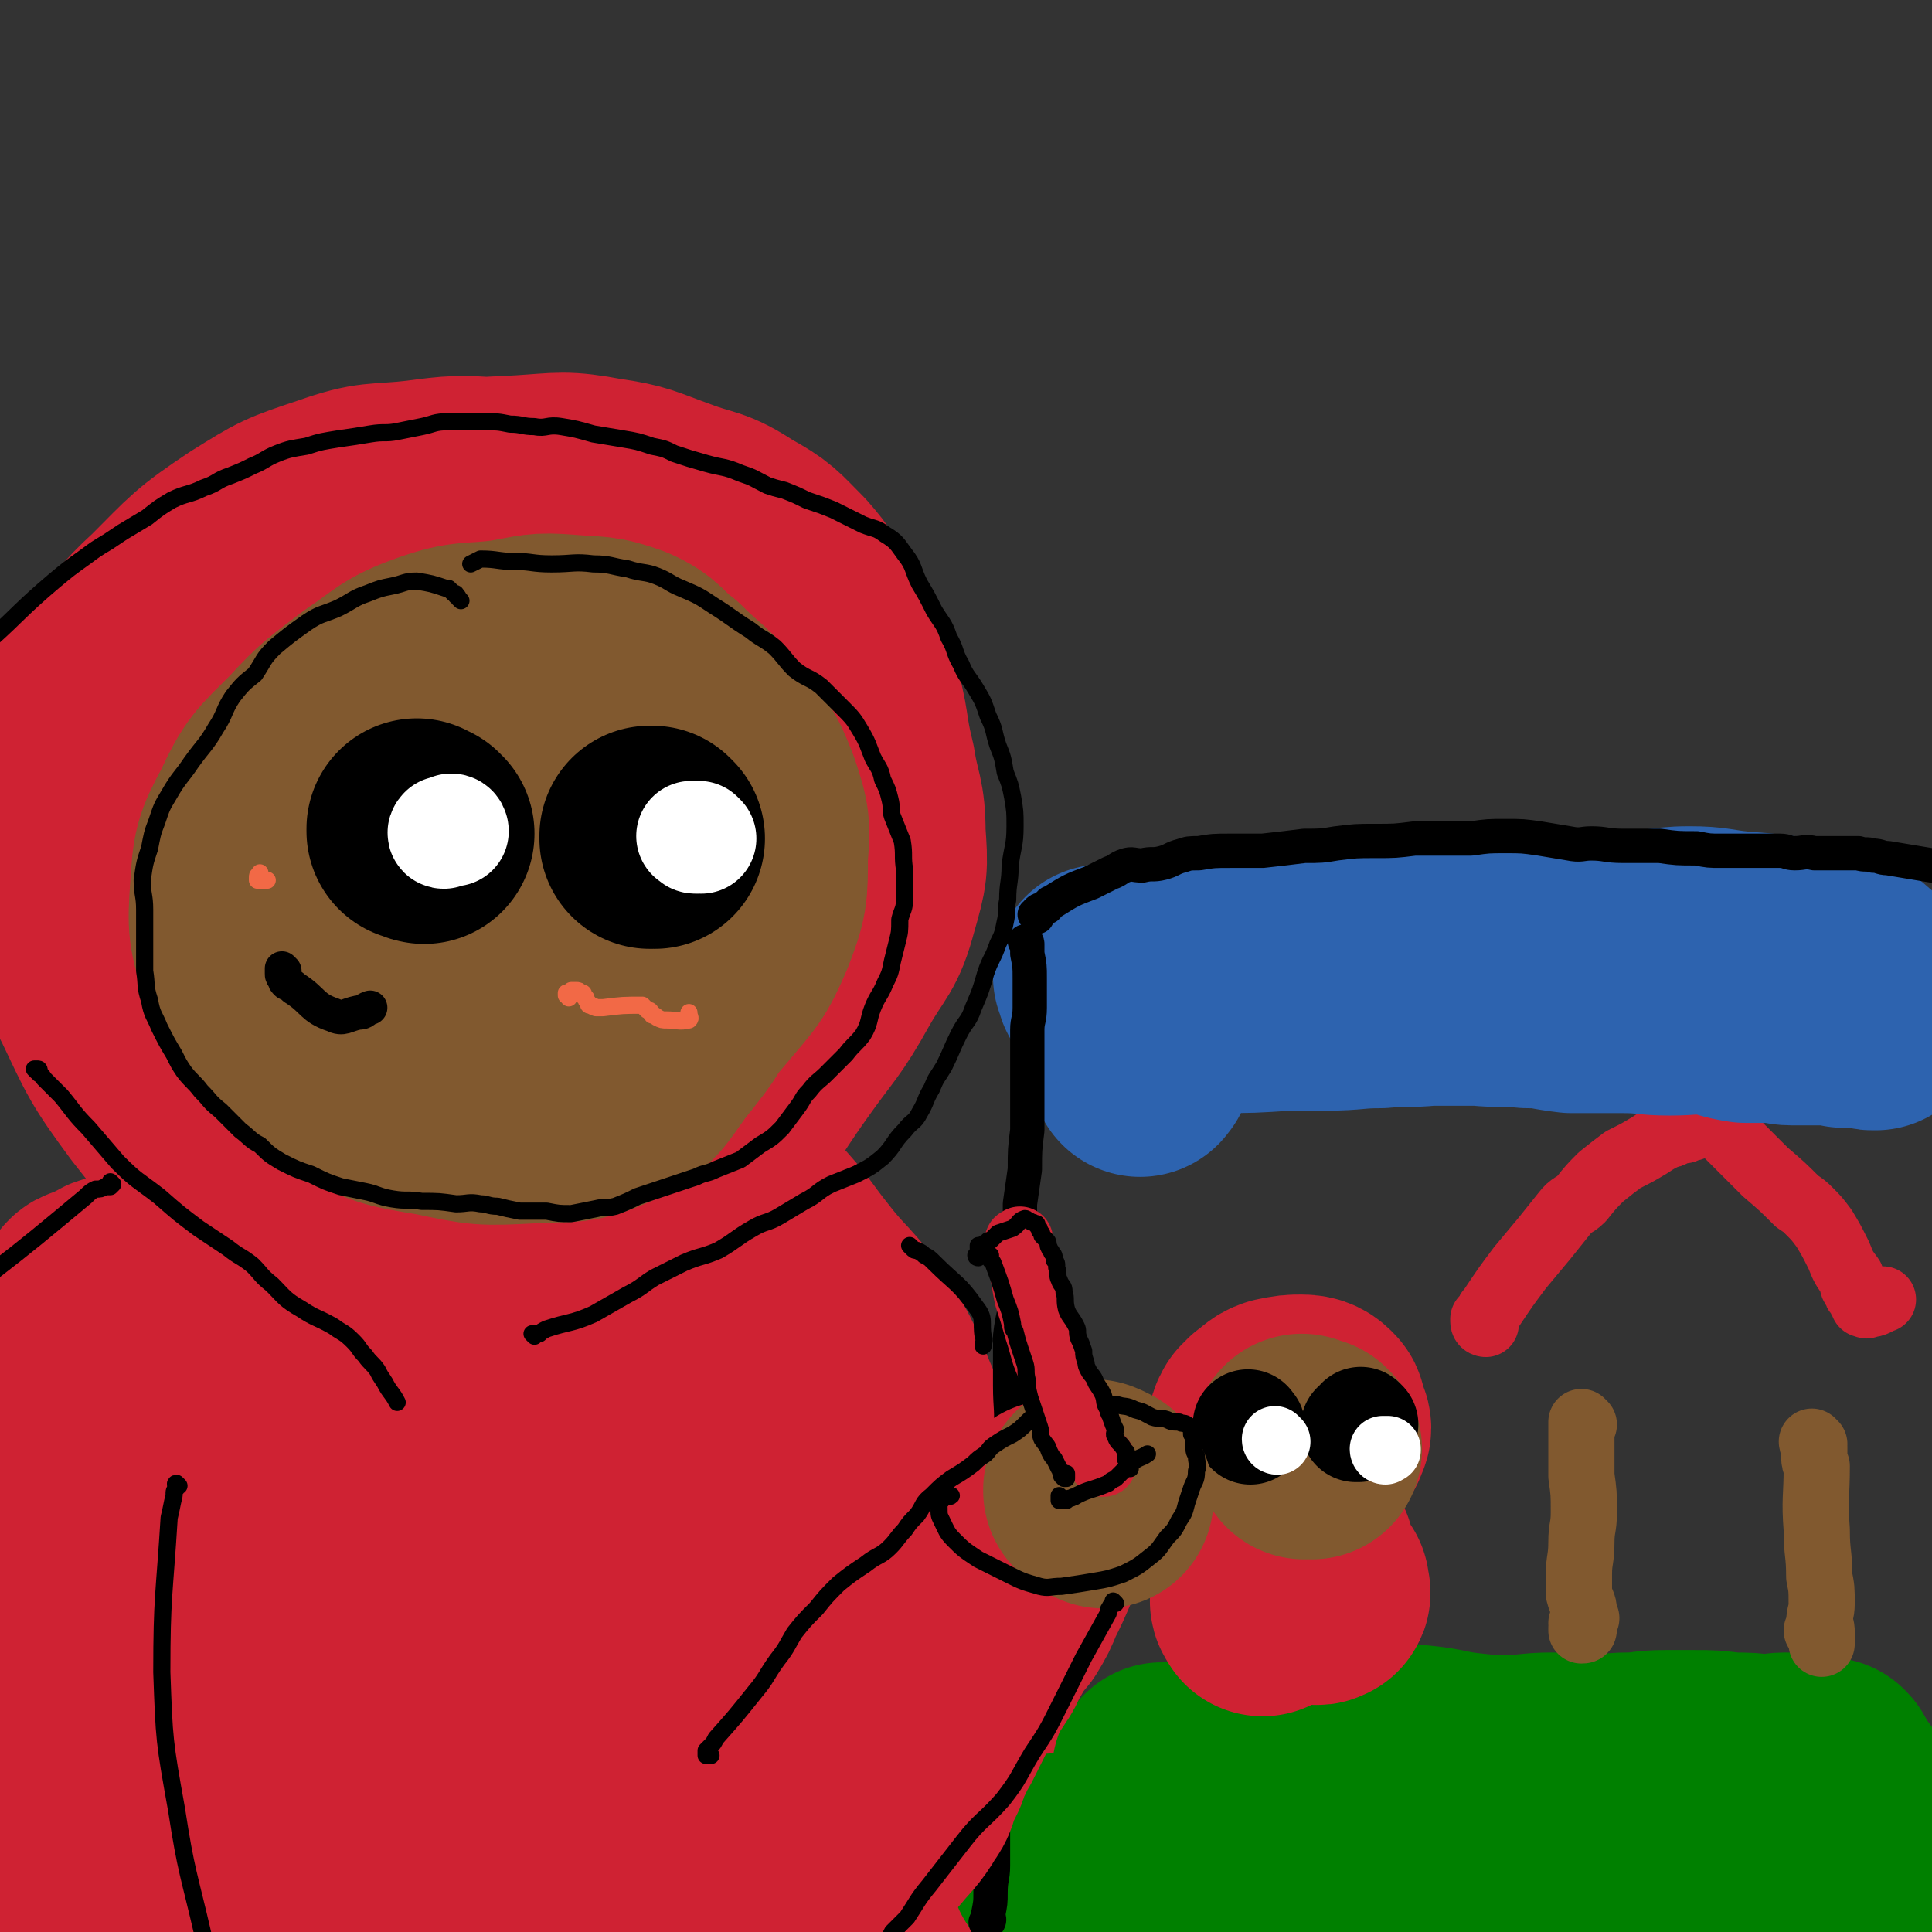 <svg viewBox='0 0 788 788' version='1.1' xmlns='http://www.w3.org/2000/svg' xmlns:xlink='http://www.w3.org/1999/xlink'><rect x="0" y="0" width="788" height="788" fill="#333333" stroke="none"/><g fill='none' stroke='#CF2233' stroke-width='90' stroke-linecap='round' stroke-linejoin='round'><path d='M70,274c0,0 0,-1 -1,-1 -2,3 -2,4 -4,8 -2,6 -3,6 -4,12 -2,26 -3,27 -2,53 2,28 0,30 9,57 7,20 9,21 23,37 13,16 15,16 32,26 17,10 17,10 36,15 17,4 18,4 34,1 18,-2 19,-2 34,-10 19,-10 20,-10 34,-26 15,-19 14,-21 24,-42 10,-21 10,-22 16,-44 5,-17 5,-17 5,-35 0,-11 -2,-11 -5,-22 -3,-9 -2,-10 -7,-18 -7,-10 -9,-9 -16,-19 -8,-12 -6,-13 -13,-26 -7,-12 -6,-14 -15,-23 -10,-9 -11,-9 -23,-14 -12,-4 -13,-3 -25,-4 -15,-1 -16,-1 -31,1 -18,2 -18,0 -35,6 -18,6 -18,6 -34,16 -18,12 -18,13 -33,28 -12,11 -11,12 -22,25 -8,10 -9,9 -15,20 -7,12 -8,13 -12,26 -4,14 -7,15 -4,29 7,28 11,28 25,55 10,21 10,22 24,41 15,19 15,20 35,34 18,13 20,12 42,20 19,7 19,7 39,10 18,2 18,3 36,1 18,-3 20,-2 36,-11 19,-11 18,-13 33,-29 18,-19 16,-20 31,-41 12,-17 13,-16 23,-34 8,-14 10,-13 14,-28 4,-14 4,-14 3,-28 0,-14 -2,-14 -4,-27 -4,-16 -2,-16 -7,-32 -5,-14 -6,-14 -14,-28 -5,-10 -5,-11 -12,-19 -9,-9 -9,-10 -20,-16 -12,-8 -13,-6 -26,-11 -14,-5 -14,-6 -28,-8 -16,-3 -17,-2 -33,-1 -17,1 -17,0 -34,5 -18,5 -17,7 -34,15 -15,8 -15,8 -29,18 -12,8 -13,8 -23,18 -10,9 -12,9 -19,21 -9,16 -7,17 -12,35 -5,21 -7,22 -7,44 -1,22 -1,23 5,44 6,22 7,23 19,43 11,20 11,22 26,38 14,15 15,15 32,24 14,8 15,8 31,9 16,2 17,2 32,-3 19,-7 20,-9 35,-22 20,-16 19,-18 35,-37 14,-17 15,-17 27,-36 9,-15 10,-15 16,-32 4,-16 4,-17 4,-33 -1,-19 0,-19 -5,-37 -4,-16 -3,-18 -13,-31 -7,-8 -10,-6 -21,-11 -9,-4 -9,-4 -18,-6 -14,-2 -14,-4 -27,-2 -15,2 -15,3 -29,9 -17,8 -18,7 -32,20 -15,14 -15,16 -25,34 -10,19 -11,20 -14,40 -2,14 -2,16 4,28 7,14 9,15 22,24 14,10 16,10 33,13 18,4 20,5 37,0 15,-3 16,-5 26,-16 12,-12 11,-13 17,-29 7,-15 9,-16 10,-33 1,-13 -1,-14 -6,-27 -4,-9 -4,-9 -11,-15 -7,-6 -7,-7 -16,-9 -12,-4 -13,-6 -25,-5 -15,0 -17,0 -31,7 -15,8 -17,9 -28,23 -10,13 -11,15 -14,32 -3,17 -2,20 3,36 5,15 6,18 18,28 13,10 16,8 33,11 18,2 20,3 38,-1 13,-4 13,-6 23,-16 10,-11 11,-12 15,-25 3,-9 2,-10 -1,-20 -1,-7 -2,-8 -7,-14 -5,-5 -6,-7 -14,-8 -9,-3 -11,-2 -20,1 -11,3 -13,3 -21,10 -9,8 -9,10 -14,21 -5,10 -6,11 -7,23 0,9 2,9 5,19 2,6 1,7 5,13 2,4 3,6 6,8 2,1 3,-1 4,-2 1,-2 1,-3 0,-6 0,-3 0,-3 -1,-7 0,-4 -1,-4 -1,-7 -1,-3 -1,-3 -1,-7 0,-2 0,-2 0,-3 0,-1 0,-2 0,-2 0,0 0,2 0,3 1,3 1,3 2,6 2,3 2,4 5,7 4,4 4,4 9,8 4,4 5,4 9,7 6,3 6,3 11,7 6,4 6,4 11,8 7,4 7,4 13,9 10,8 10,8 19,17 10,8 10,8 19,18 8,9 7,9 15,19 10,13 12,12 21,26 10,15 9,16 16,32 8,18 8,18 13,36 6,19 6,19 10,39 3,20 4,20 5,40 1,16 1,16 -1,32 -2,16 -3,16 -6,32 -2,12 -2,12 -5,24 -3,11 -4,10 -7,21 -1,4 -1,4 -2,8 0,1 -1,3 -1,2 -1,-1 -1,-2 -2,-4 -2,-10 -3,-10 -4,-21 -3,-16 -2,-16 -4,-33 -5,-25 -5,-25 -10,-49 -5,-23 -4,-23 -11,-45 -6,-21 -6,-22 -15,-43 -7,-16 -8,-16 -17,-32 -9,-15 -9,-15 -19,-31 -6,-10 -7,-10 -13,-20 -5,-7 -4,-9 -10,-15 -1,-1 -4,-2 -5,-1 -1,3 0,5 1,10 4,16 4,17 10,33 10,28 12,27 22,55 13,34 13,34 23,68 9,31 10,31 14,63 4,27 2,27 3,54 0,16 -1,16 -2,31 -1,10 0,10 -2,19 0,1 -1,1 -1,0 -3,-9 -2,-10 -5,-20 -6,-26 -7,-26 -12,-52 -8,-36 -6,-37 -15,-73 -9,-37 -11,-37 -22,-74 -8,-28 -8,-28 -17,-56 -4,-14 -4,-14 -9,-28 -2,-6 -2,-10 -5,-12 -1,-1 -3,2 -3,5 -2,12 -1,13 -1,25 0,34 2,34 2,67 0,41 0,41 -1,82 0,33 -2,33 -1,66 1,21 2,21 5,42 2,12 1,13 4,24 1,3 4,6 4,5 1,-5 1,-9 0,-18 -2,-27 -2,-27 -6,-54 -6,-41 -7,-41 -15,-83 -6,-33 -5,-33 -13,-67 -5,-21 -5,-21 -12,-42 -5,-14 -4,-15 -12,-26 -3,-4 -6,-7 -9,-5 -4,1 -4,5 -5,11 -2,27 -1,27 -2,54 -1,41 -2,41 -1,83 0,34 -1,34 2,69 1,21 2,21 6,42 2,10 2,11 6,19 1,3 5,7 5,5 2,-8 0,-12 -1,-24 -3,-29 -2,-29 -6,-58 -5,-36 -6,-36 -11,-73 -4,-30 -2,-30 -6,-60 -3,-24 -3,-24 -8,-47 -3,-17 -2,-17 -7,-34 -1,-6 -3,-11 -6,-11 -4,2 -5,8 -6,15 -4,29 -2,29 -3,58 -1,39 -1,39 -2,79 -1,31 -2,31 -3,63 0,20 0,20 -1,40 0,11 1,13 1,21 0,1 -1,0 -2,-2 -2,-13 -2,-13 -4,-27 -5,-34 -6,-34 -10,-67 -5,-41 -4,-41 -8,-82 -3,-30 -3,-30 -6,-61 -2,-17 -1,-17 -4,-34 -2,-7 -1,-10 -5,-13 -2,-2 -5,0 -7,2 -6,10 -7,11 -10,24 -7,26 -7,26 -10,54 -4,39 -3,39 -5,79 -1,32 -1,32 -1,64 0,18 0,18 1,37 1,8 0,8 2,16 0,1 1,2 1,1 1,-9 1,-11 1,-22 0,-21 -1,-21 -2,-42 0,-24 1,-24 0,-49 0,-23 1,-23 0,-47 -1,-21 0,-21 -2,-42 -2,-21 -2,-21 -6,-41 -2,-13 -3,-13 -8,-25 -2,-3 -2,-6 -4,-7 -3,0 -4,2 -7,4 -3,1 -5,0 -6,2 -5,9 -5,10 -8,20 -7,23 -8,23 -12,47 -7,46 -7,46 -10,92 -2,19 -1,19 0,39 1,16 1,16 2,33 2,13 2,13 4,27 1,8 1,8 3,16 1,4 1,4 3,7 1,2 2,3 3,3 1,-1 1,-2 1,-5 0,-3 0,-3 -1,-7 0,-4 0,-4 -1,-7 -2,-15 -2,-15 -4,-29 0,0 0,0 0,-1 '/></g>
<g fill='none' stroke='#81592F' stroke-width='90' stroke-linecap='round' stroke-linejoin='round'><path d='M190,295c0,0 0,-1 -1,-1 0,0 0,0 -1,0 -1,0 -1,0 -3,-1 -2,0 -3,0 -5,0 -12,5 -13,4 -24,10 -7,4 -7,5 -13,12 -8,9 -10,8 -14,18 -5,13 -5,14 -5,28 0,15 0,15 4,30 4,13 4,14 13,26 9,11 9,12 22,19 15,8 16,9 33,11 16,2 17,2 33,-2 16,-4 17,-5 31,-15 15,-10 15,-12 27,-26 10,-12 11,-12 17,-26 5,-13 5,-14 5,-29 1,-12 1,-13 -3,-25 -5,-13 -6,-13 -15,-25 -9,-11 -10,-10 -20,-20 -8,-6 -7,-8 -16,-12 -11,-4 -12,-3 -24,-4 -12,-1 -12,0 -24,2 -15,2 -16,0 -30,5 -14,5 -14,7 -26,15 -13,10 -14,10 -25,22 -12,12 -13,12 -20,27 -7,13 -7,14 -8,29 -1,15 -1,16 4,31 4,13 3,14 12,24 12,13 14,14 30,22 15,8 16,8 34,11 19,4 19,4 38,3 17,-1 18,1 33,-6 11,-6 11,-8 19,-19 12,-15 13,-16 19,-34 7,-18 7,-19 8,-39 2,-14 2,-15 -2,-28 -3,-13 -5,-12 -13,-23 -7,-8 -7,-8 -15,-14 -9,-5 -9,-5 -19,-7 -11,-3 -12,-5 -23,-3 -12,1 -13,2 -24,8 -12,8 -14,7 -23,19 -10,13 -9,15 -14,31 -5,17 -6,18 -6,35 1,12 0,15 7,25 7,10 10,9 22,14 11,5 12,5 24,5 14,-1 16,-1 28,-7 11,-6 13,-8 19,-18 8,-13 8,-14 10,-29 2,-13 1,-14 -2,-28 -2,-8 -2,-11 -8,-16 -7,-5 -10,-5 -18,-4 -9,1 -10,2 -17,9 -7,7 -7,8 -11,18 -5,10 -5,11 -6,22 0,8 -1,9 3,15 5,6 7,7 14,9 8,2 9,1 18,-1 6,-2 7,-2 12,-6 3,-2 2,-3 4,-6 1,-1 1,-1 1,-2 '/></g>
<g fill='none' stroke='#008000' stroke-width='90' stroke-linecap='round' stroke-linejoin='round'><path d='M433,761c0,-1 -1,-1 -1,-1 0,0 0,0 0,0 0,0 0,0 1,0 0,0 0,0 1,0 1,0 1,0 2,0 2,0 2,0 3,0 13,-1 13,0 25,-2 6,0 6,-1 12,-1 7,-1 7,-1 14,-1 7,0 7,0 14,0 8,0 8,0 15,0 6,0 6,1 12,2 6,1 6,1 12,1 8,0 8,0 16,-1 9,0 9,0 18,0 9,-1 9,-2 17,-2 7,0 8,0 15,1 7,0 7,1 14,1 6,0 6,-1 12,-1 7,-1 7,0 14,-1 6,0 6,0 12,0 6,0 6,0 12,0 6,0 6,1 12,1 4,0 4,0 9,-1 6,0 6,-1 11,-2 7,-1 7,0 14,-1 3,0 3,0 6,-1 4,0 4,-1 7,-1 4,0 4,0 8,0 3,0 3,0 6,0 2,0 2,0 4,0 2,0 2,0 4,0 2,1 2,1 4,1 2,1 2,0 4,1 2,0 2,0 4,1 1,0 1,0 3,0 9,1 12,2 18,2 '/><path d='M477,726c0,0 -1,-1 -1,-1 0,0 0,1 0,1 0,0 0,-1 0,-1 -1,0 -1,0 -1,0 0,-1 0,-1 -1,-1 0,0 0,0 0,0 0,0 0,0 0,0 0,0 0,0 0,-1 0,0 0,0 0,0 1,0 1,0 2,0 1,0 1,0 2,0 13,-1 13,-1 27,-2 9,-1 9,-2 17,-3 8,-1 8,0 16,-1 12,0 12,-1 23,-2 9,0 9,0 18,1 10,1 10,2 19,3 9,1 9,1 17,1 9,0 9,-1 18,-1 8,0 8,1 17,1 7,0 7,-1 14,-1 7,0 7,-1 15,-1 6,0 6,0 12,0 7,0 7,0 15,1 7,0 7,0 15,1 3,0 3,-1 7,-1 3,1 3,1 6,1 3,0 3,0 5,0 2,1 2,1 4,1 1,0 1,0 2,0 1,1 1,1 1,2 1,1 1,1 1,2 2,3 2,3 4,5 '/></g>
<g fill='none' stroke='#CF2233' stroke-width='27' stroke-linecap='round' stroke-linejoin='round'><path d='M606,540c0,0 -1,0 -1,-1 0,0 0,0 0,0 0,-1 0,-1 0,-1 1,-1 1,-1 2,-2 0,-1 0,-1 1,-2 6,-9 6,-9 12,-17 5,-6 5,-6 10,-12 4,-5 4,-5 8,-10 3,-4 4,-3 7,-6 4,-5 4,-5 8,-9 5,-4 5,-4 9,-7 6,-3 6,-3 11,-6 3,-2 3,-2 7,-4 1,0 1,0 3,-1 2,-1 2,-1 4,-1 2,-1 2,-1 3,-1 2,-1 2,-1 3,-1 1,0 1,0 2,0 1,-1 1,-1 1,-1 1,0 1,0 1,0 0,0 0,0 0,0 1,0 0,0 1,0 0,0 0,0 0,0 0,0 0,0 0,0 0,0 0,0 0,0 1,0 1,0 1,0 1,1 1,1 2,2 2,1 2,1 4,3 3,3 3,3 6,6 4,4 4,4 9,9 7,6 7,6 13,12 3,2 3,2 5,4 3,3 3,3 6,7 3,5 3,5 6,11 2,5 2,5 5,9 1,3 0,3 2,5 0,1 0,1 1,2 1,1 1,1 1,2 1,1 0,1 1,1 0,1 0,1 0,1 1,0 1,0 1,0 0,0 0,1 1,0 3,0 3,-1 6,-2 '/></g>
<g fill='none' stroke='#81592F' stroke-width='27' stroke-linecap='round' stroke-linejoin='round'><path d='M646,581c0,0 -1,0 -1,-1 0,0 0,1 0,1 0,0 0,0 0,0 0,0 0,0 0,0 0,1 0,1 0,2 0,1 0,1 0,2 0,8 0,8 0,17 1,7 1,7 1,15 0,6 -1,6 -1,12 0,7 -1,7 -1,13 0,4 0,4 0,8 1,4 2,4 2,7 0,2 0,2 0,4 0,0 0,0 -1,1 0,1 1,1 1,2 0,1 0,1 -1,1 0,0 0,-1 0,-1 1,-2 1,-2 2,-4 '/><path d='M740,589c0,0 -1,-1 -1,-1 0,1 1,1 1,2 0,2 0,2 0,4 0,2 0,2 1,4 0,13 -1,13 0,26 0,10 1,9 1,19 1,5 1,5 1,11 0,4 -1,4 -1,8 1,2 1,2 1,4 0,2 0,2 0,3 0,0 0,0 0,1 0,0 0,1 0,0 0,0 0,-1 0,-2 -1,-2 -1,-2 -2,-3 '/></g>
<g fill='none' stroke='#2D63AF' stroke-width='90' stroke-linecap='round' stroke-linejoin='round'><path d='M490,412c0,0 -1,0 -1,-1 0,0 0,0 1,0 0,0 0,0 0,0 0,0 0,0 0,-1 0,0 0,0 0,0 1,0 1,0 2,0 2,-1 2,-1 4,-1 14,0 14,0 29,-1 8,0 8,0 16,0 11,0 11,-1 22,-1 10,-1 10,0 20,-1 10,0 10,0 20,0 10,1 10,0 20,1 9,0 9,1 18,2 11,0 11,0 21,0 10,0 10,1 19,1 9,0 9,-1 17,0 7,1 7,2 14,3 6,0 6,0 11,0 4,0 4,1 8,1 6,0 6,0 12,0 4,0 4,0 9,1 2,0 2,0 4,0 2,0 2,0 3,0 2,0 2,0 3,0 1,1 1,1 2,1 0,0 0,0 1,0 0,0 0,0 0,-1 1,0 1,0 1,0 -1,-1 -1,-1 -1,-1 0,-1 0,-1 -1,-2 0,-1 0,-1 -1,-2 0,-1 0,-1 0,-3 -1,-1 -1,-1 -1,-2 -1,-1 -1,-1 -1,-2 -1,-1 -1,-1 -1,-2 0,-1 0,-1 -1,-2 0,-1 0,-2 -1,-2 -4,-4 -4,-4 -10,-6 -6,-3 -6,-2 -13,-4 -13,-2 -13,-2 -26,-3 -10,-1 -10,-2 -20,-2 -12,0 -12,2 -24,2 -10,0 -10,-1 -21,0 -10,0 -10,2 -20,2 -10,1 -10,0 -20,0 -8,0 -8,-1 -16,-1 -9,0 -9,0 -17,1 -7,0 -7,1 -14,2 -6,0 -6,0 -13,-1 -5,0 -5,-1 -10,-1 -4,0 -4,0 -9,1 -4,0 -4,0 -9,1 -5,0 -5,0 -10,1 -4,1 -4,2 -9,2 -4,1 -4,1 -7,1 -2,0 -2,0 -4,0 -2,0 -2,1 -5,1 -1,0 -1,0 -2,-1 -2,0 -2,0 -3,0 -1,1 0,1 -1,2 0,0 0,0 0,0 0,0 -1,0 -1,0 0,0 0,0 0,1 0,0 0,0 0,0 0,0 0,0 -1,1 0,0 0,0 0,0 0,0 0,0 0,0 0,0 0,0 -1,0 0,0 1,0 1,0 -1,0 -1,0 -1,0 -1,0 -1,0 -2,0 -1,0 -1,0 -2,0 -1,0 -1,0 -2,0 -2,0 -2,1 -3,1 -3,0 -3,0 -5,0 -1,0 -1,0 -3,0 -1,0 -1,0 -2,0 -1,0 -1,0 -2,1 -1,0 -1,-1 -1,0 0,0 0,0 1,0 0,2 0,2 0,3 2,1 2,1 3,3 2,2 2,2 4,5 1,3 1,3 2,6 2,3 2,2 3,5 1,2 1,2 1,4 1,2 1,2 1,3 1,1 1,1 1,2 0,1 0,1 -1,3 0,0 0,0 0,1 0,1 0,1 0,1 0,1 0,1 0,1 0,0 0,0 0,0 0,0 0,0 0,0 0,-1 0,-1 0,-1 1,0 1,0 1,-1 0,0 0,0 0,0 '/></g>
<g fill='none' stroke='#000000' stroke-width='14' stroke-linecap='round' stroke-linejoin='round'><path d='M419,385c0,-1 -1,-1 -1,-1 0,0 1,0 1,1 0,0 0,0 0,0 0,1 0,1 0,1 0,1 0,1 0,2 0,0 0,0 0,1 1,5 1,5 1,10 0,6 0,6 0,12 0,5 -1,5 -1,9 0,6 0,6 0,11 0,7 0,7 0,14 0,8 0,8 0,16 -1,8 -1,8 -1,16 -1,7 -1,7 -2,14 0,9 0,9 0,18 -1,9 0,9 -1,19 -1,8 -2,8 -3,17 0,10 0,10 0,20 0,10 1,10 0,20 -1,8 -1,8 -2,16 -1,9 -2,9 -2,18 -1,10 0,10 0,20 -1,9 -1,9 -2,17 0,8 1,8 1,16 -1,9 -1,9 -2,17 -1,10 -2,10 -2,19 -1,9 0,9 1,17 1,9 1,9 1,18 0,9 0,9 0,18 0,5 -1,5 -1,11 0,4 0,4 -1,9 0,1 1,2 0,3 0,0 -1,0 -1,0 '/><path d='M423,374c0,0 -1,-1 -1,-1 0,0 0,0 1,0 0,0 0,0 0,-1 1,-1 1,-1 2,-1 1,-1 1,-1 2,-1 1,-1 1,-2 2,-2 8,-5 8,-5 16,-8 4,-2 4,-2 8,-4 3,-1 3,-2 6,-3 3,-1 3,0 7,0 4,-1 4,0 8,-1 4,-1 4,-2 8,-3 3,-1 3,-1 7,-1 6,-1 6,-1 13,-1 7,0 7,0 13,0 9,-1 9,-1 17,-2 7,0 7,0 13,-1 8,-1 8,-1 16,-1 8,0 8,0 16,-1 6,0 6,0 12,0 5,0 5,0 11,0 7,-1 7,-1 14,-1 7,0 7,0 14,1 6,1 6,1 12,2 5,1 5,0 9,0 6,0 6,1 13,1 7,0 7,0 15,0 7,1 7,1 15,1 5,1 5,1 10,1 6,0 6,0 12,0 6,0 6,0 12,0 3,0 3,1 6,1 4,0 4,-1 8,0 3,0 3,0 6,0 3,0 3,0 7,0 2,0 2,0 5,0 3,1 3,0 6,1 3,0 3,1 6,1 12,2 12,2 24,4 '/></g>
<g fill='none' stroke='#CF2233' stroke-width='90' stroke-linecap='round' stroke-linejoin='round'><path d='M513,590c-1,0 -2,-1 -1,-1 0,0 0,1 1,1 2,0 2,0 3,0 2,-1 2,-1 3,-2 8,-4 8,-3 15,-8 1,-1 1,-1 2,-3 1,-1 1,-1 0,-2 -1,-1 -2,-2 -5,-2 -4,0 -4,0 -9,1 -3,1 -3,2 -6,4 -2,2 -3,3 -3,5 0,2 0,3 2,5 3,1 4,1 8,1 4,0 4,0 7,-1 3,0 3,1 6,-1 1,-1 2,-1 2,-3 1,-1 1,-2 0,-3 -1,-3 -2,-3 -4,-4 -3,-2 -4,-1 -7,-1 -3,0 -3,0 -6,1 -4,1 -4,2 -7,3 '/><path d='M515,622c0,-1 -1,-1 -1,-1 0,-1 1,0 1,0 1,0 1,0 1,0 0,0 0,1 0,1 0,1 1,1 1,2 0,1 -1,1 -1,2 0,9 1,9 0,17 0,5 -1,5 -2,10 0,1 1,1 1,2 0,0 0,-1 0,-1 0,0 1,0 1,0 0,0 1,0 1,-1 1,-2 1,-2 2,-4 2,-4 2,-5 5,-8 1,-4 2,-4 4,-7 0,-1 0,-1 1,-2 0,0 1,0 1,0 1,1 1,1 2,2 0,2 0,2 0,4 0,2 0,2 1,5 1,3 0,4 2,6 1,1 2,2 3,1 1,0 0,-1 0,-3 '/></g>
<g fill='none' stroke='#81592F' stroke-width='90' stroke-linecap='round' stroke-linejoin='round'><path d='M535,591c0,0 -1,-1 -1,-1 -1,0 0,1 -1,1 0,0 0,0 -1,0 0,0 0,0 0,-1 0,0 0,0 -1,-1 '/></g>
<g fill='none' stroke='#000000' stroke-width='45' stroke-linecap='round' stroke-linejoin='round'><path d='M510,583c0,-1 0,-1 -1,-1 0,0 0,0 0,-1 0,0 0,0 0,0 0,0 0,0 0,0 '/><path d='M556,581c0,0 -1,-1 -1,-1 0,0 0,0 0,0 0,1 0,1 0,1 -1,1 -1,1 -1,1 0,0 0,0 -1,0 '/></g>
<g fill='none' stroke='#000000' stroke-width='90' stroke-linecap='round' stroke-linejoin='round'><path d='M173,340c-1,0 -1,-1 -1,-1 -1,0 0,0 0,0 -1,0 -1,0 -1,0 -1,0 0,0 -1,-1 0,0 0,1 0,1 0,0 0,0 0,0 0,-1 0,-1 0,-1 '/><path d='M267,342c0,0 0,0 -1,-1 0,0 0,1 0,1 0,0 0,0 -1,0 0,0 0,-1 0,-1 1,0 1,0 1,0 '/></g>
<g fill='none' stroke='#FFFFFF' stroke-width='45' stroke-linecap='round' stroke-linejoin='round'><path d='M185,339c0,0 0,-1 -1,-1 0,0 0,0 -1,1 0,0 -1,0 -1,0 -1,0 -1,0 -1,0 -1,1 0,1 0,1 '/><path d='M286,342c0,0 0,0 -1,-1 0,0 1,1 0,1 0,0 0,0 -1,0 -1,0 -1,0 -1,-1 -1,0 -1,0 -1,0 0,0 0,0 0,0 '/></g>
<g fill='none' stroke='#FFFFFF' stroke-width='27' stroke-linecap='round' stroke-linejoin='round'><path d='M521,588c0,0 -1,0 -1,-1 0,0 0,0 0,0 '/><path d='M565,592c0,0 -1,0 -1,-1 0,0 1,0 2,0 0,0 0,1 0,0 0,0 0,0 0,0 0,0 0,0 0,0 '/></g>
<g fill='none' stroke='#000000' stroke-width='14' stroke-linecap='round' stroke-linejoin='round'><path d='M116,396c0,0 -1,-1 -1,-1 0,0 0,1 0,1 0,0 0,0 0,1 0,1 0,1 1,2 0,1 0,1 1,2 2,1 2,1 3,2 8,5 7,8 16,11 4,2 5,0 10,-1 3,0 2,-1 5,-2 '/></g>
<g fill='none' stroke='#000000' stroke-width='7' stroke-linecap='round' stroke-linejoin='round'><path d='M188,245c0,0 -1,-1 -1,-1 0,0 0,0 0,0 0,0 0,-1 -1,-1 0,-1 0,-1 -1,-1 -1,-1 -1,-1 -2,-2 -1,0 -1,0 -1,0 -6,-2 -6,-2 -12,-3 -5,0 -5,1 -10,2 -5,1 -5,1 -10,3 -6,2 -6,3 -12,6 -7,3 -7,2 -13,6 -7,5 -7,5 -13,10 -5,5 -4,5 -8,11 -5,4 -5,4 -9,9 -4,6 -3,7 -7,13 -4,7 -5,7 -10,14 -4,6 -5,6 -9,13 -3,5 -3,5 -5,11 -2,5 -2,6 -3,11 -2,6 -2,6 -3,13 0,6 1,6 1,12 0,7 0,7 0,14 0,5 0,5 0,11 1,6 0,6 2,12 1,6 2,6 4,11 3,6 3,6 6,11 2,4 2,4 4,7 3,4 4,4 7,8 4,4 3,4 8,8 4,4 4,4 8,8 4,3 4,4 8,6 4,4 4,4 9,7 6,3 6,3 12,5 6,3 6,3 12,5 5,1 5,1 10,2 5,1 5,2 11,3 6,1 6,0 12,1 7,0 7,0 14,1 5,0 5,-1 10,0 3,0 3,1 7,1 4,1 4,1 9,2 5,0 5,0 11,0 5,1 5,1 10,1 5,-1 5,-1 10,-2 4,-1 4,0 8,-1 5,-2 5,-2 9,-4 6,-2 6,-2 12,-4 6,-2 6,-2 12,-4 4,-2 4,-1 8,-3 5,-2 5,-2 10,-4 4,-3 4,-3 8,-6 5,-3 5,-3 9,-7 3,-4 3,-4 6,-8 3,-4 2,-4 5,-7 3,-4 4,-4 7,-7 4,-4 4,-4 8,-8 3,-4 4,-4 7,-8 3,-5 2,-6 4,-11 2,-5 3,-5 5,-10 2,-4 2,-4 3,-9 1,-4 1,-4 2,-8 1,-4 1,-4 1,-9 1,-4 2,-4 2,-9 0,-6 0,-6 0,-11 -1,-6 0,-6 -1,-12 -2,-5 -2,-5 -4,-10 -1,-3 0,-3 -1,-7 -1,-4 -1,-4 -3,-8 -1,-5 -2,-5 -4,-9 -2,-5 -2,-6 -5,-11 -3,-5 -3,-5 -8,-10 -4,-4 -4,-4 -8,-8 -5,-4 -6,-3 -11,-7 -4,-4 -4,-5 -8,-9 -5,-4 -5,-3 -10,-7 -8,-5 -7,-5 -15,-10 -6,-4 -6,-4 -13,-7 -5,-2 -5,-3 -10,-5 -5,-2 -6,-1 -12,-3 -7,-1 -7,-2 -14,-2 -8,-1 -8,0 -17,0 -8,0 -8,-1 -15,-1 -7,0 -7,-1 -14,-1 -2,1 -2,1 -4,2 '/><path d='M218,545c0,0 -1,-1 -1,-1 0,0 0,0 1,0 1,0 1,0 2,0 1,-1 1,-1 3,-2 9,-3 10,-2 19,-6 7,-4 7,-4 14,-8 6,-3 6,-4 11,-7 6,-3 6,-3 12,-6 7,-3 7,-2 14,-5 7,-4 7,-5 14,-9 5,-3 6,-2 11,-5 5,-3 5,-3 10,-6 6,-3 5,-4 11,-7 5,-2 5,-2 10,-4 6,-3 6,-3 11,-7 5,-5 4,-6 9,-11 3,-4 4,-3 6,-7 3,-5 2,-5 5,-10 2,-5 2,-4 5,-9 3,-6 3,-7 6,-13 3,-6 4,-5 6,-11 3,-7 3,-7 5,-14 2,-6 3,-6 5,-12 2,-4 2,-4 3,-9 1,-4 0,-4 1,-9 0,-7 1,-7 1,-14 1,-8 2,-8 2,-16 0,-6 0,-6 -1,-12 -1,-5 -1,-5 -3,-10 -1,-6 -1,-6 -3,-11 -2,-6 -1,-6 -4,-12 -2,-6 -2,-6 -5,-11 -3,-5 -4,-5 -6,-10 -3,-5 -2,-6 -5,-11 -2,-6 -3,-6 -6,-11 -3,-6 -3,-6 -6,-11 -3,-6 -2,-7 -6,-12 -3,-4 -3,-5 -8,-8 -4,-3 -4,-2 -9,-4 -6,-3 -6,-3 -12,-6 -5,-2 -5,-2 -11,-4 -4,-2 -4,-2 -9,-4 -4,-1 -4,-1 -7,-2 -6,-3 -5,-3 -11,-5 -7,-3 -7,-2 -14,-4 -7,-2 -7,-2 -13,-4 -4,-2 -4,-2 -9,-3 -6,-2 -6,-2 -12,-3 -6,-1 -6,-1 -12,-2 -7,-2 -7,-2 -13,-3 -6,-1 -6,1 -11,0 -5,0 -5,-1 -10,-1 -5,-1 -5,-1 -11,-1 -7,0 -7,0 -14,0 -6,0 -6,1 -11,2 -5,1 -5,1 -10,2 -5,1 -5,0 -11,1 -6,1 -6,1 -13,2 -6,1 -7,1 -13,3 -6,1 -7,1 -12,3 -5,2 -5,3 -10,5 -4,2 -4,2 -9,4 -6,2 -5,3 -11,5 -6,3 -7,2 -13,5 -5,3 -5,3 -10,7 -5,3 -5,3 -10,6 -3,2 -3,2 -6,4 -5,3 -5,3 -9,6 -7,5 -7,5 -13,10 -13,11 -15,14 -25,23 '/><path d='M16,437c0,-1 0,-1 -1,-1 0,0 1,0 0,0 0,0 0,0 0,0 0,0 0,0 -1,0 0,0 0,0 1,1 0,0 0,0 0,0 1,0 1,0 1,1 2,1 1,1 2,2 4,4 4,4 7,7 5,6 5,7 11,13 6,7 6,7 12,14 8,8 8,7 17,14 8,7 8,7 16,13 6,4 6,4 12,8 5,4 5,3 10,7 4,4 3,4 8,8 5,5 5,6 12,10 6,4 6,3 13,7 4,3 4,2 8,6 3,3 2,3 5,6 2,3 3,3 5,6 1,2 1,2 3,5 2,4 3,4 5,8 '/><path d='M46,483c0,0 -1,-1 -1,-1 0,0 1,1 1,1 -1,1 -1,1 -1,1 0,0 0,0 -1,0 -1,0 -1,0 -1,0 -2,1 -2,1 -4,1 -2,1 -2,1 -4,3 -18,15 -24,20 -37,30 '/><path d='M372,509c0,0 -1,-1 -1,-1 0,0 1,1 1,1 1,1 1,1 2,1 2,1 2,1 3,2 2,1 2,1 4,3 9,9 10,8 17,18 4,5 2,6 3,12 1,2 0,2 0,4 '/><path d='M73,606c0,0 -1,-1 -1,-1 -1,0 0,1 0,2 -1,1 -1,1 -1,3 -1,4 -1,5 -2,9 -2,32 -3,32 -3,63 1,28 1,28 6,56 4,26 5,26 11,52 6,24 7,24 14,48 6,21 7,20 13,41 5,16 5,16 9,32 '/></g>
<g fill='none' stroke='#CF2233' stroke-width='90' stroke-linecap='round' stroke-linejoin='round'><path d='M357,687c-1,-1 -1,-1 -1,-1 -1,0 0,0 0,0 0,0 0,0 0,1 1,0 1,0 1,0 0,0 0,0 0,0 0,-1 0,-1 0,-1 1,0 0,0 1,0 0,-1 0,-1 1,-2 0,0 0,0 1,-1 1,-1 1,-1 1,-2 1,-1 1,-1 2,-2 10,-11 10,-11 20,-22 4,-4 3,-5 8,-8 4,-3 5,-2 9,-5 3,-1 2,-2 4,-4 1,-1 1,-1 2,-1 1,-1 1,-1 2,-1 0,0 0,0 1,-1 1,-1 1,-1 2,-2 2,-3 2,-3 4,-4 3,-2 3,-1 6,-3 1,-1 1,-1 2,-2 0,0 0,0 1,-1 1,-1 1,0 1,-1 1,-1 1,-1 2,-2 1,-2 1,-2 2,-3 0,-1 0,-1 1,-2 0,-1 0,-1 0,-1 0,0 0,0 0,0 0,1 0,1 -1,1 0,1 0,1 -1,1 0,1 0,2 -1,3 -2,3 -2,2 -4,5 -2,5 -1,5 -3,10 -3,7 -3,7 -6,13 -2,5 -2,5 -5,10 -4,5 -4,4 -7,10 -3,4 -2,5 -5,9 -3,5 -4,5 -7,9 -1,2 -1,2 -2,4 -1,3 -1,3 -2,5 -1,2 -1,2 -2,4 -1,2 -1,2 -2,4 -1,1 -1,1 -1,2 -1,1 -1,1 -1,1 -1,1 -1,1 -1,2 0,0 0,0 -1,1 0,2 0,2 -1,3 -1,2 -1,2 -2,5 0,1 0,1 -1,3 -1,2 -1,2 -2,4 -2,5 -1,5 -4,9 -4,7 -6,8 -10,13 '/></g>
<g fill='none' stroke='#81592F' stroke-width='90' stroke-linecap='round' stroke-linejoin='round'><path d='M450,611c0,-1 -1,-1 -1,-1 0,-1 0,-1 0,-1 0,0 -1,0 -1,0 0,0 -1,0 -1,-1 0,0 0,0 -1,0 0,-1 0,0 0,0 '/></g>
<g fill='none' stroke='#000000' stroke-width='7' stroke-linecap='round' stroke-linejoin='round'><path d='M290,716c0,0 -1,-1 -1,-1 0,0 0,0 0,1 -1,0 -1,0 -1,0 0,0 0,0 0,0 0,0 0,0 0,0 0,-1 0,-1 0,-2 1,-1 1,-1 2,-2 1,-1 1,-1 2,-3 8,-9 8,-9 16,-19 5,-6 4,-6 9,-13 4,-5 4,-6 7,-11 4,-5 4,-5 9,-10 4,-5 4,-5 9,-10 5,-4 5,-4 11,-8 5,-4 6,-3 10,-7 3,-3 3,-4 6,-7 2,-3 2,-3 5,-6 3,-4 2,-5 6,-8 4,-4 4,-4 8,-7 5,-3 5,-3 9,-6 2,-2 2,-2 5,-4 2,-2 1,-2 4,-4 3,-2 3,-2 7,-4 3,-2 3,-2 6,-5 2,-2 2,-2 5,-3 2,-2 2,-2 4,-2 2,-1 2,-1 4,-2 3,0 3,0 6,0 4,-1 4,0 8,0 5,0 5,0 10,0 3,1 3,0 7,2 4,1 3,1 7,3 3,1 3,0 6,1 2,1 2,1 5,1 1,1 2,0 3,1 2,1 2,2 2,4 1,1 1,1 1,2 0,2 0,2 0,4 0,2 1,2 1,3 0,3 1,3 0,6 0,4 -1,4 -2,7 -1,3 -1,3 -2,6 -1,4 -1,4 -3,7 -2,4 -2,4 -5,7 -3,4 -3,5 -7,8 -5,4 -5,4 -11,7 -6,2 -6,2 -12,3 -6,1 -6,1 -13,2 -5,0 -5,1 -9,0 -7,-2 -7,-2 -13,-5 -6,-3 -6,-3 -12,-6 -6,-4 -6,-4 -10,-8 -3,-3 -3,-4 -5,-8 -1,-2 -1,-2 -1,-5 0,-2 -1,-2 1,-3 1,-2 3,-1 4,-2 '/><path d='M455,654c0,0 -1,-1 -1,-1 0,0 0,1 0,1 0,0 0,0 0,0 -1,1 -1,1 -1,1 -1,2 -1,1 -1,3 -5,9 -5,9 -10,18 -5,10 -5,10 -10,20 -5,10 -5,10 -11,19 -6,10 -5,10 -12,19 -8,9 -9,8 -16,17 -7,9 -7,9 -14,18 -5,6 -5,7 -9,13 -3,3 -3,3 -6,6 -1,2 -1,2 -2,3 -4,3 -3,4 -7,7 -2,1 -2,0 -4,0 '/></g>
<g fill='none' stroke='#CF2233' stroke-width='27' stroke-linecap='round' stroke-linejoin='round'><path d='M450,597c0,0 0,-1 -1,-1 0,0 1,1 1,1 0,-1 0,-1 -1,-2 0,0 0,0 -1,-1 -1,-1 -1,-1 -2,-2 -1,-2 -1,-2 -2,-3 -8,-15 -8,-15 -15,-30 -4,-8 -3,-8 -6,-17 -2,-7 -2,-7 -4,-13 -1,-5 -1,-6 -2,-11 0,-3 0,-3 0,-7 -1,-2 -1,-2 -1,-5 0,0 0,0 0,0 0,-1 0,0 0,0 -1,0 -1,0 -1,1 '/></g>
<g fill='none' stroke='#000000' stroke-width='7' stroke-linecap='round' stroke-linejoin='round'><path d='M399,513c0,0 -1,0 -1,-1 0,0 0,1 1,1 0,-1 0,-1 0,-1 0,0 0,0 1,0 0,0 0,0 1,0 0,0 0,0 1,0 0,0 0,-1 0,-1 0,0 0,0 0,0 1,0 1,0 1,0 0,0 0,1 0,1 1,0 1,0 1,0 0,1 0,1 0,2 0,0 0,0 1,1 3,8 3,8 5,15 2,5 2,5 3,10 0,2 0,2 1,3 1,4 1,4 2,7 1,3 1,3 2,6 1,3 0,3 1,7 0,3 0,3 1,7 1,3 1,3 2,6 1,3 1,3 2,6 1,3 0,3 1,5 2,3 2,2 3,5 1,2 1,2 2,3 1,2 1,2 2,4 1,1 0,1 1,2 0,1 0,1 0,1 1,1 1,1 1,1 0,0 1,0 1,0 0,-1 0,-1 0,-2 '/><path d='M400,509c-1,0 -1,0 -1,-1 0,0 0,1 0,1 1,-1 1,-1 2,-1 1,-1 0,-1 1,-1 1,0 1,0 1,-1 1,0 1,0 1,0 1,-1 1,-1 1,-1 1,-1 1,-1 2,-2 3,-1 3,-1 6,-2 3,-2 2,-3 5,-4 1,0 1,1 2,1 1,1 1,0 2,1 1,0 1,0 1,1 1,1 1,1 1,2 1,1 1,1 1,2 1,1 1,1 2,2 1,1 0,2 1,3 0,1 1,1 1,2 1,1 1,1 1,3 1,1 1,1 1,3 1,3 0,3 1,5 1,3 2,2 2,5 1,3 0,3 1,7 1,3 2,3 4,7 1,2 0,2 1,5 1,2 1,2 2,5 0,2 0,2 1,5 0,1 0,1 1,3 1,2 2,2 3,5 2,3 2,3 3,5 1,3 0,3 2,6 0,2 1,2 1,3 1,3 1,3 2,5 0,1 -1,2 0,3 1,3 2,2 4,6 1,0 0,1 0,2 0,1 0,1 0,1 1,1 1,1 1,2 0,0 1,0 1,0 0,0 0,0 0,1 0,0 0,0 0,0 0,0 0,0 0,0 0,1 0,1 0,1 0,0 0,0 0,0 0,0 0,0 0,0 0,0 0,0 0,0 0,0 0,0 0,0 -1,0 -1,0 -1,0 0,0 0,0 0,0 0,-1 1,0 1,0 0,0 -1,0 -1,0 '/><path d='M433,611c-1,-1 -1,-1 -1,-1 0,0 0,0 0,1 0,0 0,0 0,1 1,0 0,0 1,0 0,0 0,0 0,0 0,0 0,0 0,0 1,0 1,0 1,0 0,0 1,0 1,0 1,-1 1,-1 2,-1 1,-1 1,0 2,-1 6,-3 6,-2 13,-5 1,-1 1,-1 3,-2 1,-1 1,-1 2,-2 2,-2 2,-2 4,-4 4,-3 4,-2 7,-4 '/></g>
<g fill='none' stroke='#F26946' stroke-width='7' stroke-linecap='round' stroke-linejoin='round'><path d='M232,407c0,-1 -1,-1 -1,-1 0,-1 0,-1 0,-1 1,0 1,0 2,-1 1,0 1,0 2,0 1,0 1,0 2,1 1,0 1,0 1,1 1,1 0,1 1,1 0,1 0,1 1,2 0,1 0,1 1,1 1,1 1,0 2,1 2,0 2,0 3,0 8,-1 8,-1 16,-1 1,1 1,1 2,2 2,0 1,1 2,2 1,0 1,0 2,1 2,1 2,1 4,1 4,0 5,1 9,0 1,-1 0,-1 0,-3 '/><path d='M107,359c-1,0 -1,-1 -1,-1 0,0 0,0 0,0 0,0 0,0 0,-1 0,0 0,0 0,0 0,-1 0,-1 0,-1 0,0 0,0 0,0 0,1 0,1 0,1 -1,0 -1,0 -1,1 0,0 0,0 0,1 0,0 0,0 1,0 0,0 0,0 1,0 0,0 0,0 1,0 1,0 1,0 1,0 '/></g>
</svg>